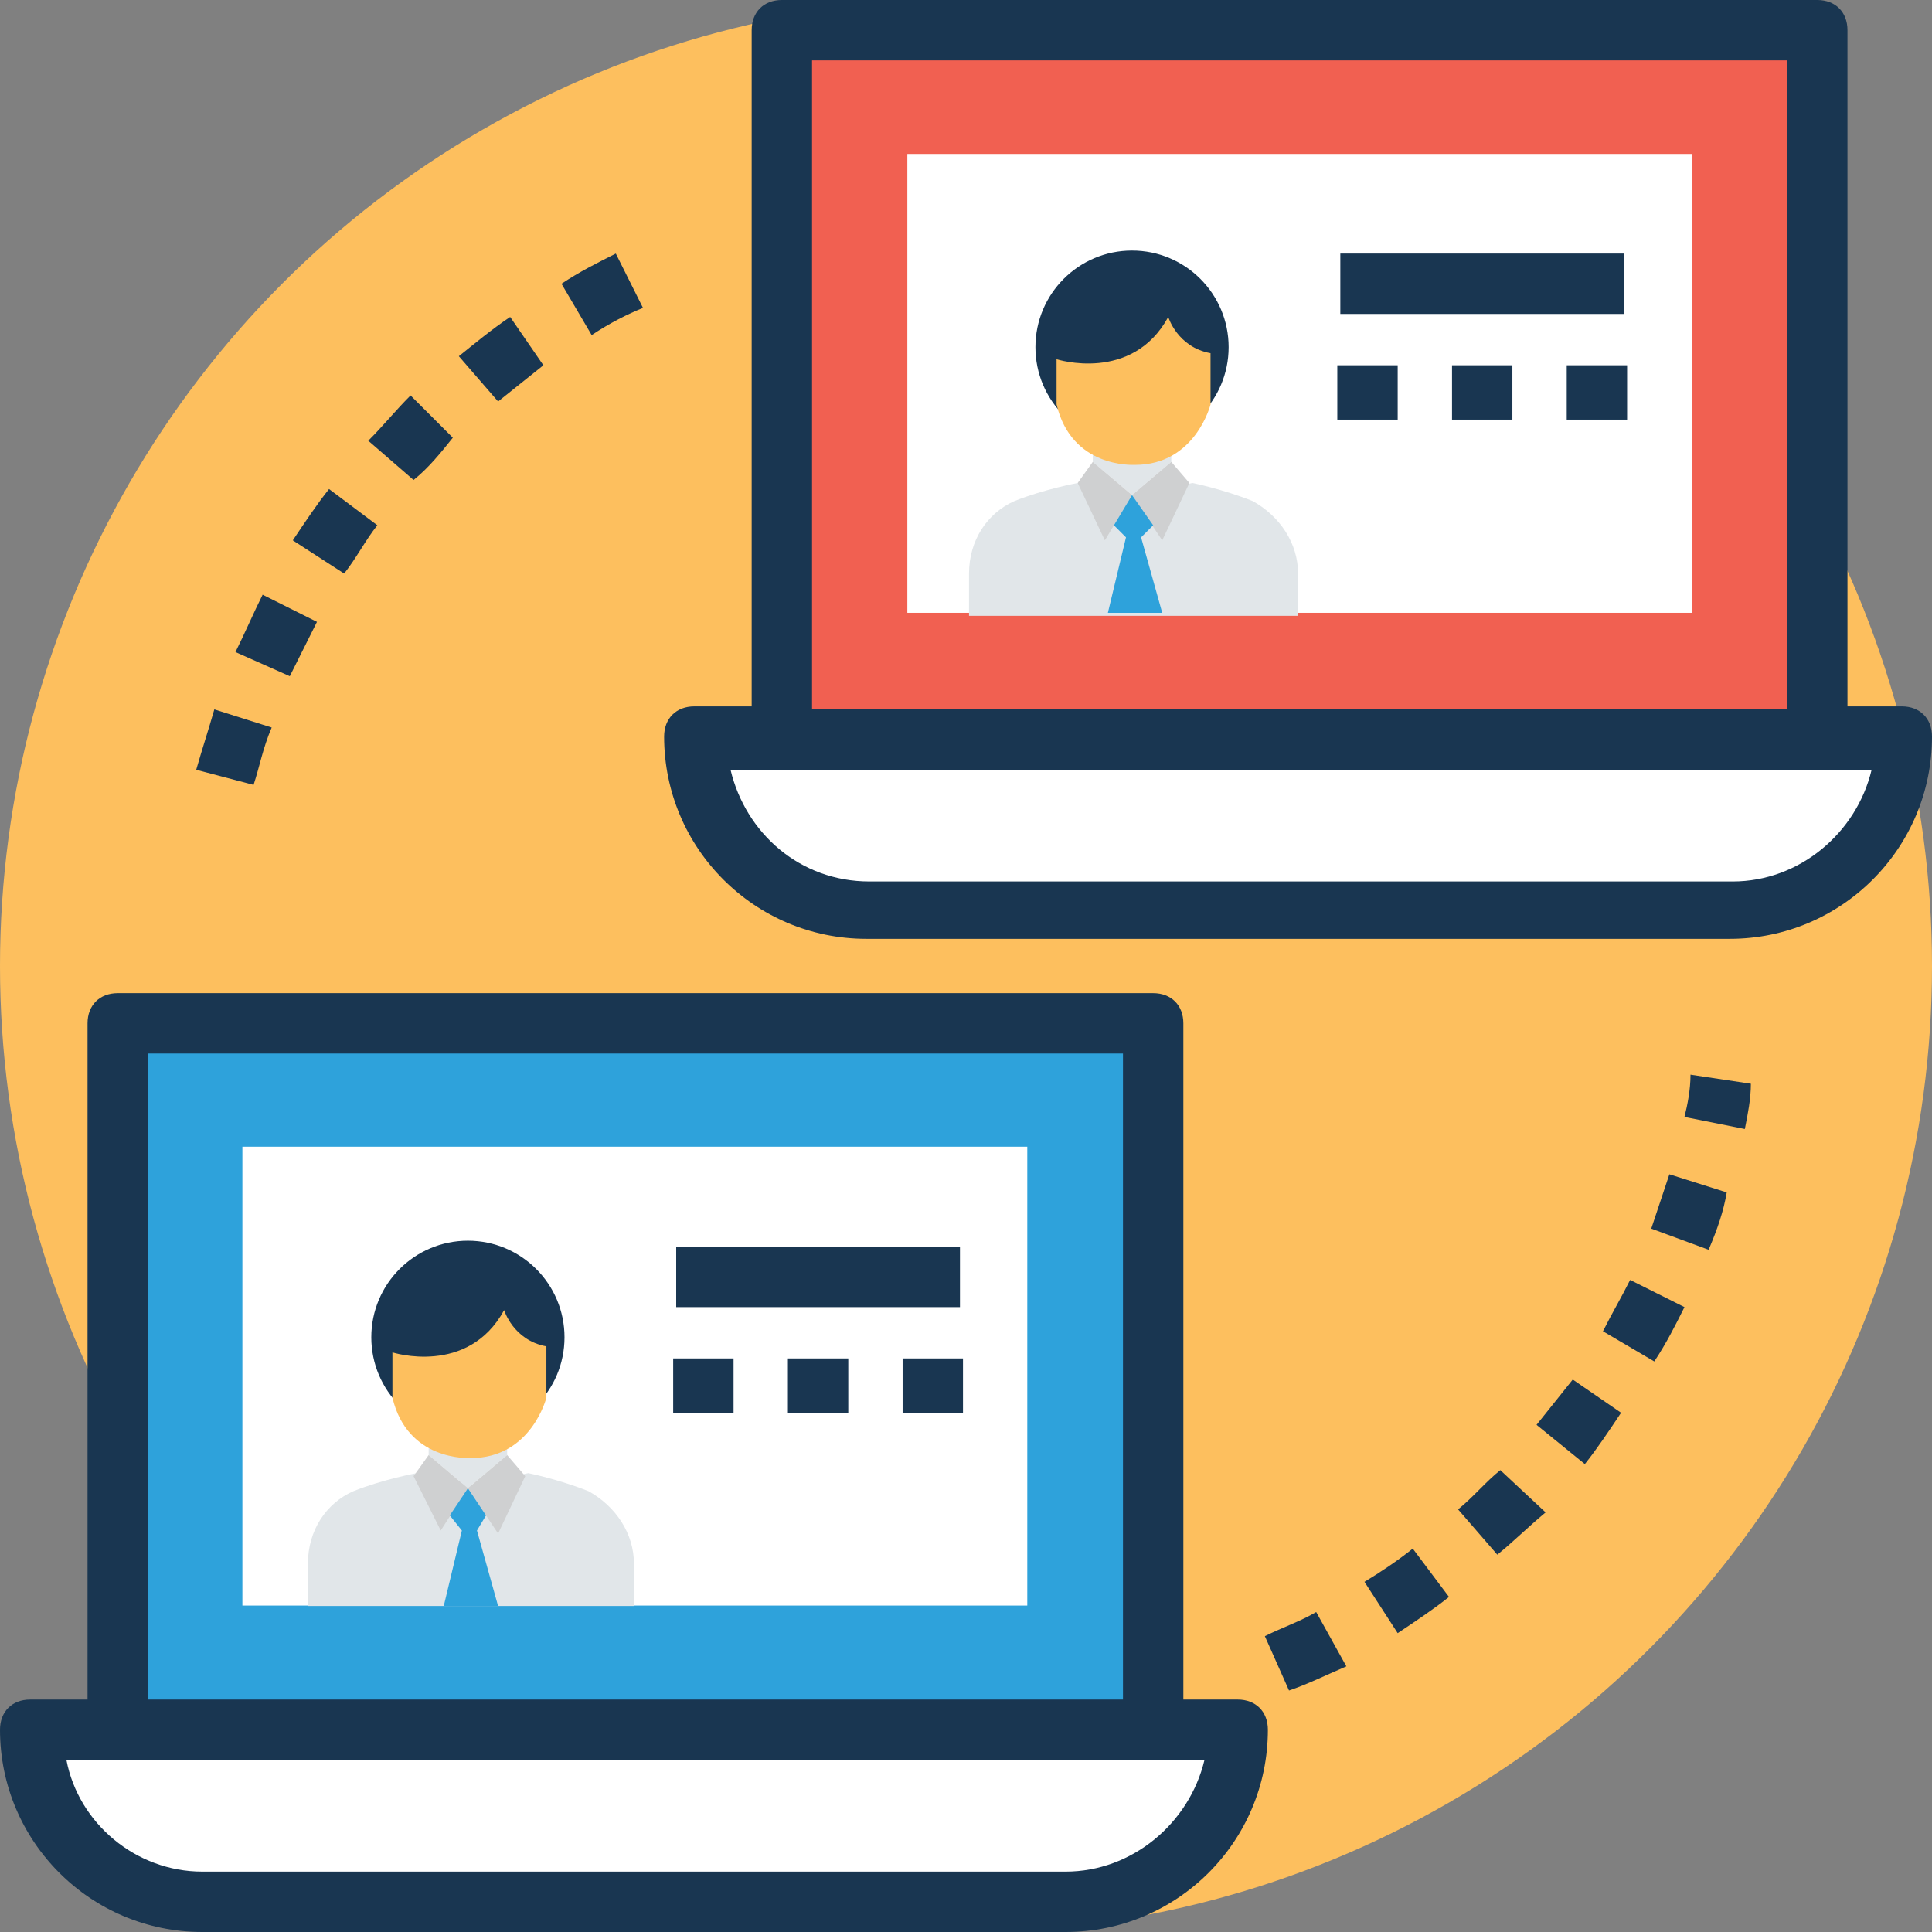 <?xml version="1.0" encoding="UTF-8"?> <!-- Generator: Adobe Illustrator 19.0.0, SVG Export Plug-In . SVG Version: 6.00 Build 0) --> <svg xmlns="http://www.w3.org/2000/svg" xmlns:xlink="http://www.w3.org/1999/xlink" id="Capa_1" x="0px" y="0px" viewBox="0 0 496.485 496.485" style="enable-background:new 0 0 496.485 496.485;" xml:space="preserve"><rect x="0" y="0" width="496.485" height="496.485" fill="#808080" stroke="none"/> <circle style="fill:#FDBF5E;" cx="248.242" cy="248.242" r="248.242"></circle> <path style="fill:#FFFFFF;" d="M488.727,190.061H179.2l0,0c0,24.048,19.394,44.218,44.218,44.218h221.867 C469.333,233.503,488.727,214.109,488.727,190.061L488.727,190.061z"></path> <path style="fill:#193651;" d="M444.509,241.261H222.642c-28.703,0-51.976-23.273-51.976-51.976c0-4.655,3.103-7.758,7.758-7.758 h310.303c4.655,0,7.758,3.103,7.758,7.758C496.485,217.988,473.212,241.261,444.509,241.261z M187.733,197.818 c3.879,16.291,17.842,28.703,35.685,28.703h221.867c17.067,0,31.806-12.412,35.685-28.703H187.733z"></path> <rect x="200.921" y="7.758" style="fill:#F16051;" width="266.085" height="182.303"></rect> <path style="fill:#193651;" d="M467.006,197.818H200.921c-4.655,0-7.758-3.103-7.758-7.758V7.758c0-4.655,3.103-7.758,7.758-7.758 h266.085c4.655,0,7.758,3.103,7.758,7.758v182.303C474.764,193.939,470.885,197.818,467.006,197.818z M208.679,182.303h250.57 V15.515h-250.57V182.303z"></path> <rect x="233.169" y="39.564" style="fill:#FFFFFF;" width="201.697" height="117.915"></rect> <polygon style="fill:#E1E6E9;" points="300.994,118.691 290.909,127.224 280.824,118.691 280.824,113.261 300.994,113.261 "></polygon> <circle style="fill:#193651;" cx="290.909" cy="89.212" r="24.824"></circle> <path style="fill:#FDBF5E;" d="M271.515,103.952V92.315c0,0,19.394,6.206,28.703-10.861c0,0,2.327,7.758,10.861,9.309v13.188 c0,0-3.879,15.515-19.394,15.515C290.909,119.467,275.394,120.242,271.515,103.952z"></path> <path style="fill:#E1E6E9;" d="M333.576,157.479v-10.085c0-7.758-4.655-14.739-11.636-18.618 c-7.758-3.103-15.515-4.655-15.515-4.655l-14.739,3.103l-14.739-3.103c0,0-8.533,1.552-16.291,4.655 c-6.982,3.103-11.636,10.085-11.636,18.618c0,3.879,0,2.327,0,10.861h84.558V157.479z"></path> <g> <polygon style="fill:#CFD0D1;" points="280.824,118.691 276.945,124.121 283.927,138.861 290.909,127.224 "></polygon> <polygon style="fill:#CFD0D1;" points="300.994,118.691 305.648,124.121 298.667,138.861 290.909,127.224 "></polygon> </g> <polygon style="fill:#2EA2DB;" points="284.703,157.479 298.667,157.479 293.236,138.085 296.339,134.982 290.909,127.224 286.255,134.982 289.358,138.085 "></polygon> <rect x="343.661" y="93.867" style="fill:#193651;" width="15.515" height="13.964"></rect> <rect x="373.139" y="93.867" style="fill:#193651;" width="15.515" height="13.964"></rect> <g> <rect x="402.618" y="93.867" style="fill:#193651;" width="15.515" height="13.964"></rect> <rect x="344.436" y="65.164" style="fill:#193651;" width="72.921" height="15.515"></rect> </g> <path style="fill:#FFFFFF;" d="M318.061,444.509H7.758l0,0c0,24.824,20.17,44.218,44.218,44.218h221.867 C298.667,488.727,318.061,469.333,318.061,444.509L318.061,444.509z"></path> <path style="fill:#193651;" d="M273.842,496.485H51.976C23.273,496.485,0,473.212,0,444.509c0-4.655,3.103-7.758,7.758-7.758 h310.303c4.655,0,7.758,3.103,7.758,7.758C325.818,473.212,302.545,496.485,273.842,496.485z M17.067,452.267 c3.103,16.291,17.842,28.703,34.909,28.703h221.867c17.067,0,31.806-12.412,35.685-28.703H17.067z"></path> <rect x="30.255" y="262.982" style="fill:#2EA2DB;" width="266.085" height="182.303"></rect> <path style="fill:#193651;" d="M296.339,452.267H30.255c-4.655,0-7.758-3.103-7.758-7.758V262.982c0-4.655,3.103-7.758,7.758-7.758 h266.085c4.655,0,7.758,3.103,7.758,7.758v182.303C304.097,449.164,300.218,452.267,296.339,452.267z M38.012,436.752h250.57 V270.739H38.012V436.752z"></path> <rect x="62.293" y="294.679" style="fill:#FFFFFF;" width="201.697" height="117.915"></rect> <polygon style="fill:#E1E6E9;" points="130.327,373.915 120.242,382.448 110.158,373.915 110.158,368.485 130.327,368.485 "></polygon> <circle style="fill:#193651;" cx="120.242" cy="343.661" r="24.824"></circle> <path style="fill:#FDBF5E;" d="M100.848,359.176v-11.636c0,0,19.394,6.206,28.703-10.861c0,0,2.327,7.758,10.861,9.309v13.188 c0,0-3.879,15.515-19.394,15.515C120.242,374.691,104.727,375.467,100.848,359.176z"></path> <path style="fill:#E1E6E9;" d="M162.909,412.703v-10.861c0-7.758-4.655-14.739-11.636-18.618 c-7.758-3.103-15.515-4.655-15.515-4.655l-14.739,3.103l-13.964-3.103c0,0-8.533,1.552-16.291,4.655 c-6.982,3.103-11.636,10.085-11.636,18.618c0,3.879,0,2.327,0,10.861H162.909z"></path> <g> <polygon style="fill:#CFD0D1;" points="110.158,373.915 106.279,379.345 113.261,393.309 120.242,382.448 "></polygon> <polygon style="fill:#CFD0D1;" points="130.327,373.915 134.982,379.345 128,394.085 120.242,382.448 "></polygon> </g> <polygon style="fill:#2EA2DB;" points="114.036,412.703 128,412.703 122.57,393.309 124.897,389.43 120.242,382.448 115.588,389.43 118.691,393.309 "></polygon> <g> <rect x="172.994" y="349.091" style="fill:#193651;" width="15.515" height="13.964"></rect> <rect x="202.473" y="349.091" style="fill:#193651;" width="15.515" height="13.964"></rect> <rect x="231.952" y="349.091" style="fill:#193651;" width="15.515" height="13.964"></rect> <rect x="173.77" y="320.388" style="fill:#193651;" width="72.921" height="15.515"></rect> <path style="fill:#193651;" d="M65.164,201.697l-14.739-3.879c1.552-5.43,3.103-10.085,4.655-15.515l14.739,4.655 C67.491,192.388,66.715,197.042,65.164,201.697z M74.473,173.77l-13.964-6.206c2.327-4.655,4.655-10.085,6.982-14.739l13.964,6.982 C79.127,164.461,76.8,169.115,74.473,173.77z M88.436,147.394l-13.188-8.533c3.103-4.655,6.206-9.309,9.309-13.188l12.412,9.309 C93.867,138.861,91.539,143.515,88.436,147.394z M106.279,123.345l-11.636-10.085c3.879-3.879,6.982-7.758,10.861-11.636 l10.861,10.861C113.261,116.364,110.158,120.242,106.279,123.345z M128,103.176l-10.085-11.636 c3.879-3.103,8.533-6.982,13.188-10.085l8.533,12.412C135.758,96.97,131.879,100.073,128,103.176z M152.048,86.109l-7.758-13.188 c4.655-3.103,9.309-5.43,13.964-7.758l6.982,13.964C161.358,80.679,156.703,83.006,152.048,86.109z"></path> <path style="fill:#193651;" d="M331.249,434.424l-6.206-13.964c4.655-2.327,9.309-3.879,13.188-6.206l7.758,13.964 C340.558,430.545,335.903,432.873,331.249,434.424z M359.176,419.685l-8.533-13.188c3.879-2.327,8.533-5.43,12.412-8.533 l9.309,12.412C368.485,413.479,363.83,416.582,359.176,419.685z M384.776,399.515l-10.085-11.636 c3.879-3.103,6.982-6.982,10.861-10.085l11.636,10.861C392.533,392.533,388.655,396.412,384.776,399.515z M407.273,376.242 l-12.412-10.085c3.103-3.879,6.206-7.758,9.309-11.636l12.412,8.533C413.479,367.709,410.376,372.364,407.273,376.242z M425.115,349.867l-13.188-7.758c2.327-4.655,4.655-8.533,6.982-13.188l13.964,6.982 C430.545,340.558,428.218,345.212,425.115,349.867z M439.079,321.164l-14.739-5.43c1.552-4.655,3.103-9.309,4.655-13.964 l14.739,4.655C442.958,311.079,441.406,315.733,439.079,321.164z M448.388,290.133l-15.515-3.103 c0.776-3.103,1.552-6.982,1.552-10.861l15.515,2.327C449.939,282.376,449.164,286.255,448.388,290.133z"></path> </g> <g> </g> <g> </g> <g> </g> <g> </g> <g> </g> <g> </g> <g> </g> <g> </g> <g> </g> <g> </g> <g> </g> <g> </g> <g> </g> <g> </g> <g> </g> </svg> 